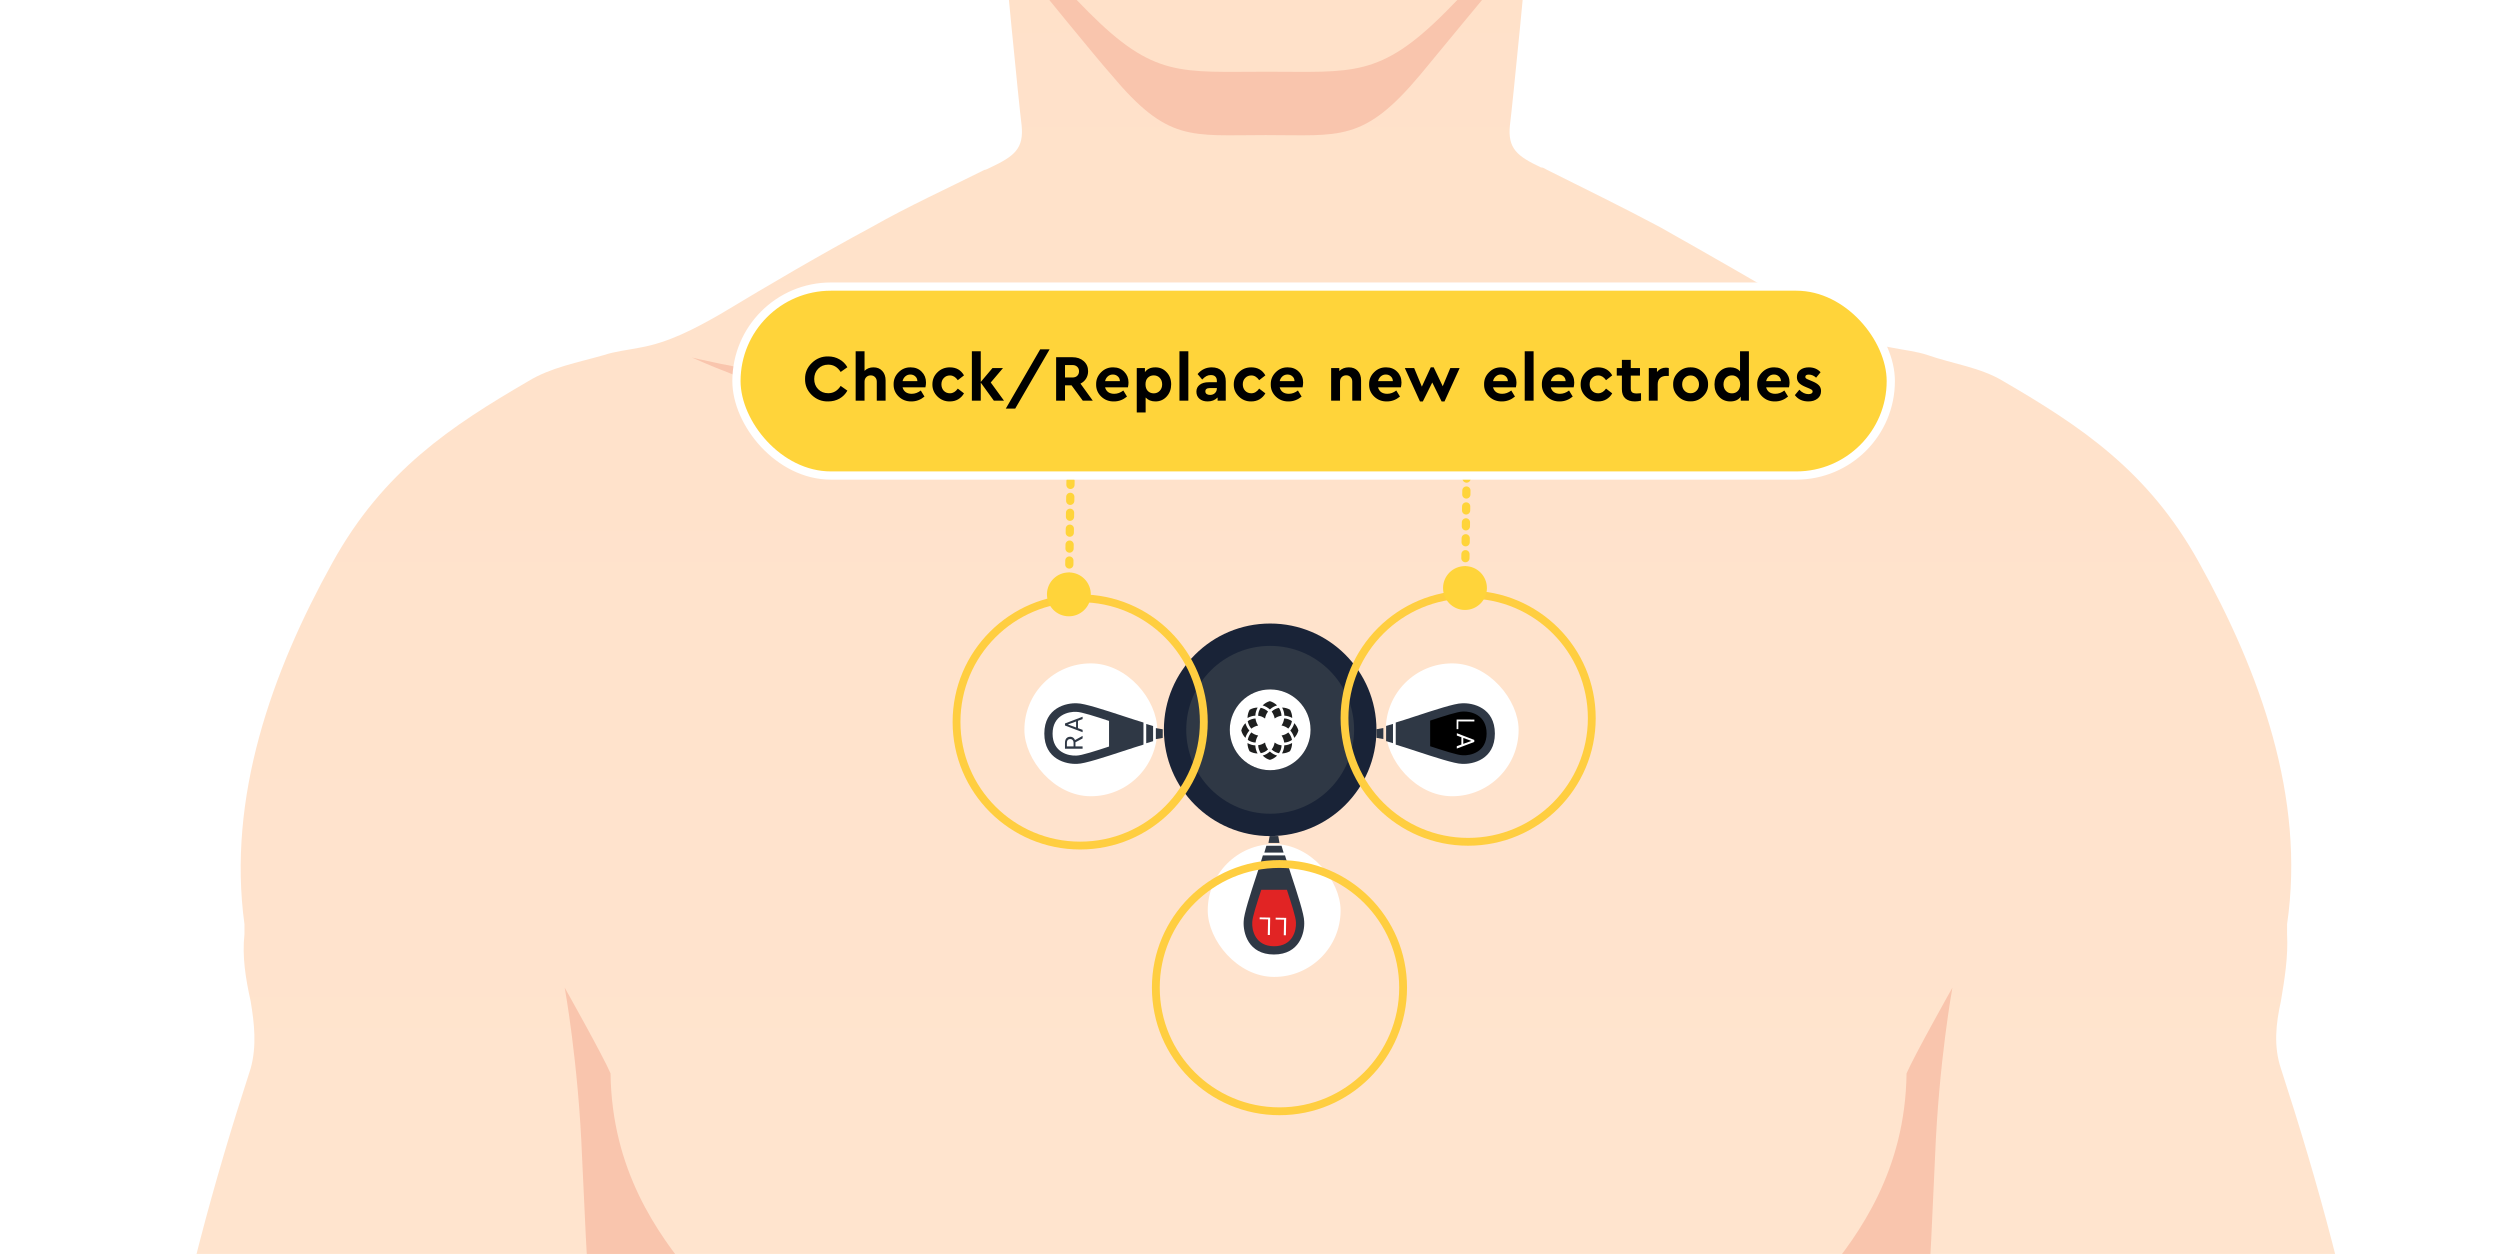 <svg width="638" height="320" viewBox="0 0 638 320" fill="none" xmlns="http://www.w3.org/2000/svg">
<g clip-path="url(#clip0_19998_3306)">
<path fill-rule="evenodd" clip-rule="evenodd" d="M696.898 807.691C693.103 801.348 689.307 794.688 685.828 788.028C682.665 782.002 681.083 775.342 679.502 768.682C676.655 756.63 673.808 744.895 670.645 733.161C669.38 728.721 666.849 725.549 664.003 722.061C657.044 713.815 650.718 704.934 643.759 697.006C638.698 690.98 637.116 684.003 636.8 676.074C636.484 665.925 634.902 656.093 634.27 646.262C633.004 631.038 631.739 615.815 630.79 600.275C630.158 587.906 629.841 575.537 629.209 563.168C627.944 536.211 626.046 509.253 620.668 482.612C617.822 468.975 613.71 455.654 608.333 442.651C607.384 440.114 606.751 437.577 607.067 434.405C610.863 410.302 608.965 386.199 604.853 362.095C599.792 331.649 591.568 301.837 582.079 272.659C580.181 266.95 580.814 261.241 582.079 255.533C583.028 249.824 583.977 244.115 583.661 238.407C583.661 237.455 583.661 236.504 583.661 235.869C588.405 203.52 576.702 171.488 561.203 143.579C548.234 120.11 530.837 108.692 511.226 97.275C505.533 93.786 498.258 92.835 491.932 90.615C489.085 89.663 485.922 89.346 482.759 88.712C475.484 87.443 468.841 83.955 462.199 80.149C449.23 72.537 436.578 65.243 423.609 57.948C414.12 52.874 404.315 48.117 394.825 43.359C394.193 43.042 393.877 42.725 393.244 42.725C387.234 39.871 384.704 37.968 385.336 31.942C385.969 27.185 389.765 -11.508 390.713 -22.925C390.713 -22.925 390.713 -22.925 390.713 -23.242C375.531 -15.313 335.36 3.716 323.024 5.936C310.688 3.716 270.517 -15.313 255.334 -23.242C255.334 -23.242 255.334 -23.242 255.334 -22.925C256.283 -11.825 260.079 27.185 260.711 31.942C261.344 37.968 258.814 39.871 252.804 42.725C252.171 43.042 251.539 43.359 251.222 43.359C241.733 48.117 231.927 52.557 222.438 57.948C209.47 64.926 196.501 72.537 183.849 80.149C177.206 83.955 170.564 87.443 163.289 88.712C160.126 89.346 156.963 89.663 154.116 90.615C147.474 92.518 140.515 93.786 134.821 97.275C115.21 108.692 97.813 120.11 84.845 143.579C69.346 171.488 57.959 203.52 62.387 235.869C62.387 236.821 62.387 237.772 62.387 238.407C61.754 244.115 62.703 249.824 63.969 255.533C64.918 261.241 65.55 266.95 63.969 272.659C54.479 301.837 46.255 331.966 41.194 362.095C37.083 385.881 35.501 409.985 38.98 434.405C39.297 437.26 38.98 439.797 37.715 442.651C32.338 455.654 28.226 468.975 25.379 482.612C20.002 509.253 18.104 535.893 16.839 563.168C16.206 575.537 15.89 587.906 15.257 600.275C14.308 615.498 13.043 630.721 11.778 646.262C10.829 656.41 9.564 666.242 9.248 676.074C8.931 684.003 7.35 690.663 2.289 697.006C-4.67 705.252 -10.996 713.815 -17.955 722.061C-20.802 725.549 -23.648 729.038 -24.597 733.161C-27.76 744.895 -30.607 756.947 -33.454 768.682C-35.035 775.342 -36.301 782.002 -39.78 788.028C-43.259 794.688 -47.055 801.031 -50.851 807.691C-53.065 811.497 -52.116 814.668 -47.688 815.62C-40.729 817.206 -34.087 817.206 -28.393 812.131C-24.914 808.96 -21.751 805.471 -18.587 802.299C-17.639 801.031 -16.69 799.762 -15.741 798.494C-15.424 798.494 -15.108 798.811 -14.792 798.811C-14.792 800.397 -15.108 801.982 -15.108 803.568C-16.373 815.62 -17.955 827.671 -19.22 839.723C-20.169 850.189 -21.118 860.655 -21.751 871.121C-22.067 875.244 -22.067 879.367 -21.751 883.49C-21.751 885.393 -20.485 886.661 -18.587 887.296C-17.006 887.93 -16.057 886.661 -14.792 885.71C-8.149 879.684 -4.986 871.755 -3.088 863.509C0.707 848.286 4.187 833.063 7.982 817.84C8.299 816.888 8.931 815.937 9.248 814.985C10.196 815.937 10.513 816.888 10.196 817.523C10.196 821.328 9.88 825.134 9.564 828.94C9.248 838.455 8.615 847.969 7.982 857.801C7.35 869.535 7.35 880.953 8.931 892.687C9.88 893.004 11.145 893.322 11.778 893.956C14.308 895.542 16.206 894.907 18.104 893.004C19.053 891.736 20.002 890.15 20.634 888.564C24.747 876.195 26.328 862.875 28.542 850.189C29.807 842.895 30.756 835.6 31.705 828.306C32.022 829.574 32.338 830.526 32.338 831.794C32.338 844.48 32.338 857.484 32.654 870.17C32.654 874.61 33.287 879.367 33.919 883.807C34.236 886.661 36.134 888.247 38.98 888.564C40.878 888.881 43.409 886.978 44.358 884.758C44.99 883.49 44.99 882.221 45.306 880.953C46.255 874.927 47.204 868.584 48.153 861.607C50.051 866.047 51.316 869.535 52.898 873.024C55.112 877.781 55.112 877.781 60.173 877.147C60.806 877.147 61.122 877.147 62.071 876.83C62.703 874.61 63.336 872.072 63.336 869.852C63.336 863.509 63.02 857.166 63.02 850.823C63.02 835.6 61.122 820.377 64.918 805.154C67.132 796.591 66.499 787.393 67.132 778.196C67.448 775.342 67.132 772.17 67.448 769.316C68.713 757.581 69.346 745.847 68.713 734.112C68.397 723.012 67.448 711.595 63.969 700.811C62.703 696.689 62.703 693.517 64.285 689.711C69.346 676.074 74.723 662.436 79.151 648.482C89.589 615.498 99.395 582.515 109.2 549.531C115.527 528.916 119.322 507.667 118.69 485.784C118.373 480.392 119.322 474.683 119.639 468.975C119.955 462.315 119.955 455.337 119.639 448.677C119.639 444.554 119.955 441.066 122.169 437.26C128.179 426.477 132.607 415.376 137.035 403.642C141.464 391.59 144.943 378.904 148.106 366.218C148.423 364.632 147.923 323.75 149.821 322.481C152.035 327.238 154.432 370.975 156.33 375.415C156.646 376.367 156.646 377.318 156.646 378.587C158.544 396.03 160.126 413.791 162.024 431.234C162.973 441.066 164.87 450.897 165.187 460.729C165.819 471.829 165.503 483.247 165.503 494.347C165.819 508.301 166.136 521.939 166.768 535.893C167.085 541.285 168.35 546.677 169.615 552.068C170.248 555.874 170.88 559.68 169.615 563.803C168.034 567.926 167.085 572.049 166.136 576.172C162.34 593.932 159.493 611.692 163.922 629.453C164.238 631.356 164.238 633.258 163.922 635.161C162.024 645.944 159.493 656.41 157.595 667.194C150.953 702.08 144.31 736.967 138.301 771.853C135.454 788.979 133.24 806.422 131.658 823.866C129.444 847.652 128.495 871.438 128.811 895.542C129.128 910.13 129.76 925.036 130.709 939.625C131.342 947.554 133.24 955.483 133.872 963.095C136.087 985.929 140.515 1008.45 142.413 1031.6C143.678 1046.82 144.311 1062.05 141.78 1077.27C137.984 1098.2 137.035 1119.13 137.668 1140.38C137.984 1144.82 137.352 1148.94 135.77 1153.38C129.128 1172.1 125.332 1191.76 123.434 1211.11C116.476 1285 118.373 1358.9 123.434 1433.75C123.434 1433.75 125.648 1491.78 125.648 1505.1C125.648 1518.42 121.536 1537.14 115.527 1549.82C99.079 1585.98 69.662 1618.33 44.358 1649.41C31.073 1665.58 29.175 1663.04 22.849 1668.12C16.839 1672.88 15.89 1675.41 12.727 1680.81C9.564 1685.88 11.462 1689.69 11.462 1689.69C7.666 1700.15 14.941 1701.42 14.941 1701.42C19.686 1709.98 27.277 1707.13 27.277 1707.13C38.031 1717.91 44.674 1709.35 44.674 1709.35C57.01 1723.62 69.662 1720.45 84.528 1707.76C99.079 1695.08 97.813 1700.47 105.721 1697.3C139.882 1683.98 141.464 1650.04 171.197 1633.23C203.776 1614.84 212 1594.86 208.204 1582.17C204.409 1569.49 201.878 1551.09 201.878 1551.09C205.358 1548.87 206.623 1541.26 204.725 1533.96C198.399 1510.5 200.929 1507.64 205.674 1458.8C212.633 1414.4 218.959 1364.29 239.835 1325.91C247.427 1312.28 252.171 1296.42 254.069 1280.24C255.334 1268.19 255.334 1256.14 255.018 1244.09C254.702 1229.18 252.804 1214.28 250.906 1199.69C249.324 1188.59 247.743 1177.81 246.161 1167.02C245.845 1164.48 246.161 1162.58 247.743 1160.36C251.855 1154.34 254.385 1147.68 256.283 1140.7C260.079 1127.06 262.293 1113.11 262.293 1098.83C262.293 1091.22 262.609 1083.61 263.242 1076C263.874 1070.29 263.874 1064.27 266.721 1058.87C279.057 1035.09 288.863 1010.35 296.454 984.661C303.729 959.923 309.423 934.868 315.116 909.496C317.963 897.127 320.81 884.441 323.656 872.072C326.503 884.441 329.35 897.127 332.197 909.496C337.89 934.551 343.267 959.923 350.859 984.661C358.45 1010.35 368.256 1035.09 380.592 1058.87C383.438 1064.27 383.755 1070.29 384.071 1076C384.704 1083.61 385.02 1091.22 385.02 1098.83C385.02 1113.11 387.234 1127.06 391.03 1140.7C392.928 1147.68 395.458 1154.34 399.57 1160.36C401.152 1162.58 401.468 1164.48 401.152 1167.02C399.57 1177.81 397.989 1188.91 396.407 1199.69C394.193 1214.28 392.611 1229.18 392.295 1244.09C391.979 1256.14 391.979 1268.19 393.244 1280.24C395.142 1296.42 399.886 1312.28 407.478 1325.91C428.354 1364.29 434.364 1414.4 441.639 1458.8C446.383 1507.32 448.598 1510.18 442.588 1533.96C440.69 1541.26 441.955 1548.55 445.435 1551.09C445.435 1551.09 443.22 1569.49 439.108 1582.17C435.313 1594.86 443.537 1614.84 476.116 1633.23C505.533 1650.04 507.114 1683.66 541.592 1697.3C549.5 1700.47 548.234 1695.08 562.784 1707.76C577.334 1720.45 590.303 1723.62 602.639 1709.35C602.639 1709.35 608.965 1717.91 620.036 1707.13C620.036 1707.13 627.627 1709.98 632.372 1701.42C632.372 1701.42 639.647 1700.15 635.851 1689.69C635.851 1689.69 637.749 1685.88 634.586 1680.81C631.107 1675.41 630.474 1672.88 624.464 1668.12C618.138 1663.04 616.24 1665.58 602.955 1649.41C577.651 1618.01 548.234 1585.66 531.154 1550.46C525.144 1538.09 521.032 1519.06 521.032 1505.74C521.032 1492.42 523.246 1434.38 523.246 1434.38C528.307 1359.53 530.205 1285.95 523.246 1211.74C521.348 1192.39 517.869 1172.73 510.91 1154.02C509.329 1149.9 508.696 1145.46 509.012 1141.02C509.645 1119.77 508.696 1098.83 504.9 1077.9C502.37 1062.68 503.002 1047.46 504.268 1032.23C506.165 1009.4 510.594 986.564 512.808 963.729C513.757 955.8 515.655 947.871 515.971 940.26C516.92 925.671 517.552 910.765 517.869 896.176C518.501 872.39 517.553 848.286 515.022 824.5C513.441 807.057 511.226 789.613 508.38 772.487C502.37 737.601 495.727 702.714 489.085 667.828C487.187 657.045 484.657 646.579 482.759 635.796C482.442 633.893 482.442 631.99 482.759 630.087C487.187 612.009 484.024 594.249 480.545 576.806C479.596 572.683 478.647 568.56 477.065 564.437C475.484 560.314 476.116 556.508 477.065 552.702C478.014 547.311 479.596 541.919 479.912 536.528C480.545 522.573 480.861 508.936 481.177 494.981C481.494 483.881 480.861 472.463 481.494 461.363C482.126 451.531 483.708 441.7 484.657 431.868C486.554 414.425 488.452 396.665 490.034 379.221C490.034 378.27 490.034 377.001 490.35 376.05C492.248 371.293 494.06 327.238 495.958 322.481C494.746 330.194 498.258 365.267 498.574 366.852C501.421 379.538 504.9 391.907 509.645 404.276C513.757 415.694 518.501 427.111 524.511 437.894C526.725 441.7 527.042 445.188 527.042 449.311C526.725 455.972 527.042 462.949 527.042 469.609C527.358 475.318 527.991 480.709 527.991 486.418C527.358 508.301 531.154 529.233 537.48 550.165C547.285 583.149 557.407 616.132 567.529 649.116C571.957 663.071 577.335 676.708 582.395 690.346C583.661 694.151 583.977 697.323 582.712 701.446C579.232 712.229 578.283 723.329 577.967 734.747C577.334 746.481 578.283 758.216 579.232 769.95C579.549 772.804 579.232 775.976 579.549 778.83C580.181 787.711 579.865 796.908 581.763 805.788C585.558 821.011 583.977 836.235 583.661 851.458C583.661 857.801 583.344 864.144 583.344 870.487C583.344 872.707 584.293 874.927 584.61 877.464C585.559 877.464 586.191 877.464 586.507 877.781C591.885 878.415 591.885 878.733 593.782 873.658C595.364 870.17 596.629 866.681 598.527 862.241C599.476 869.218 600.425 875.561 601.374 881.587C601.69 882.856 601.69 884.124 602.323 885.393C603.272 887.613 605.802 889.516 607.7 889.199C610.23 888.881 612.128 887.296 612.761 884.441C613.393 880.001 614.026 875.561 614.026 870.804C614.342 857.801 614.342 845.115 614.342 832.429C614.342 831.16 614.659 830.209 614.975 828.94C615.924 836.235 616.873 843.529 618.138 850.823C620.352 863.827 621.934 876.83 626.046 889.199C626.678 890.784 627.311 892.37 628.576 893.639C630.158 895.541 632.372 896.176 634.902 894.59C635.851 893.956 636.8 893.956 637.749 893.322C639.331 881.587 639.331 870.17 638.698 858.435C638.382 848.92 637.749 839.406 637.116 829.574C636.8 825.769 636.8 821.963 636.484 818.157C636.484 817.523 636.484 816.571 637.433 815.62C637.749 816.571 638.382 817.523 638.698 818.474C642.494 833.697 645.973 848.92 649.769 864.144C651.983 872.39 655.146 880.318 661.472 886.344C662.421 887.296 663.37 888.564 665.268 887.93C667.166 887.296 668.431 886.027 668.431 884.124C668.431 880.001 668.431 875.878 668.431 871.755C667.798 861.289 666.849 850.823 665.9 840.357C664.635 828.306 663.054 816.254 661.788 804.202C661.472 802.617 661.472 801.031 661.472 799.445C661.788 799.445 662.105 799.128 662.421 799.128C663.37 800.396 664.319 801.665 665.268 802.934C668.431 806.422 671.91 809.594 675.073 812.765C680.767 817.84 687.409 817.84 694.368 816.254C697.847 814.668 699.113 811.814 696.898 807.691Z" fill="url(#paint0_linear_19998_3306)"/>
<path fill-rule="evenodd" clip-rule="evenodd" d="M388.817 -18.171H256.917C259.131 -10.876 261.661 -7.388 263.559 -5.168C263.559 -5.168 280.323 15.447 283.487 18.936C298.037 36.379 303.73 34.476 323.025 34.476C342.003 34.476 348.013 36.379 362.563 18.936C365.41 15.447 382.491 -5.168 382.491 -5.168C384.072 -7.388 386.603 -11.194 388.817 -18.171Z" fill="#F9C5AD"/>
<path fill-rule="evenodd" clip-rule="evenodd" d="M416.018 -102.532C414.12 -102.849 411.589 -101.263 409.691 -99.36C410.008 -99.994 410.324 -100.946 410.64 -101.58C412.222 -107.289 414.436 -112.997 415.069 -119.023C422.344 -179.916 379.01 -223.683 322.707 -224C266.404 -224 223.387 -179.916 230.346 -119.023C230.978 -112.997 233.192 -107.289 234.774 -101.58C235.09 -100.946 235.406 -99.994 235.723 -99.36C233.509 -101.263 230.978 -102.849 229.397 -102.532C221.489 -100.946 222.438 -86.674 222.754 -80.648C222.754 -73.988 223.703 -67.011 227.815 -61.936C229.713 -59.716 232.243 -57.496 233.825 -54.642C235.09 -52.105 235.723 -49.25 237.621 -46.713C240.467 -42.907 245.528 -42.907 245.528 -42.907C245.845 -41.004 246.161 -35.93 246.793 -34.027C249.324 -26.416 252.487 -22.293 255.017 -20.39C255.017 -20.39 274.312 -0.409 277.792 3.079C294.556 19.888 301.198 18.303 323.34 18.303C345.165 18.303 352.124 19.888 368.888 3.079C372.367 -0.409 391.662 -20.39 391.662 -20.39C393.876 -22.293 397.039 -26.416 399.886 -34.027C400.519 -35.93 400.835 -40.687 401.151 -42.907C401.151 -42.907 406.212 -42.907 409.059 -46.713C410.64 -49.25 411.273 -51.788 412.855 -54.642C414.12 -57.496 416.65 -59.716 418.864 -61.936C422.976 -67.011 423.925 -73.988 423.925 -80.648C422.976 -86.991 423.925 -101.263 416.018 -102.532Z" fill="#FFE1C9"/>
<path fill-rule="evenodd" clip-rule="evenodd" d="M267.671 99.812C291.077 98.86 303.097 121.061 303.097 121.061C303.097 121.061 287.914 123.915 274.946 111.863C261.028 99.177 241.733 119.792 176.574 91.249C176.891 91.249 218.01 101.714 267.671 99.812Z" fill="#F9C5AD"/>
<path fill-rule="evenodd" clip-rule="evenodd" d="M219.391 350.678C190.923 342.115 181.75 331.966 176.689 325.623C167.833 314.84 156.129 298.665 155.813 273.928C153.915 269.488 144.11 252.044 144.11 252.044C144.11 252.044 147.589 271.073 148.538 295.177C151.385 359.875 151.652 331.447 151.652 339.376L156.762 377.319L159.925 405.862C162.772 399.836 160.241 350.044 166.884 345.287C173.842 340.529 172.577 351.63 186.178 356.704C220.656 359.875 232.359 362.413 257.664 354.801C258.296 355.118 243.114 354.167 219.391 350.678Z" fill="#F9C5AD"/>
<path fill-rule="evenodd" clip-rule="evenodd" d="M422.974 350.678C451.442 342.115 460.615 331.966 465.676 325.623C474.532 314.84 486.235 298.665 486.552 273.928C488.45 269.488 498.255 252.044 498.255 252.044C498.255 252.044 494.776 271.073 493.827 295.177C490.98 359.875 490.463 346.872 490.463 354.801V375.733L487.3 407.448C484.454 401.422 482.123 350.044 475.481 345.287C468.522 340.529 469.788 351.63 456.186 356.704C421.709 359.875 410.006 362.413 384.701 354.801C384.068 355.118 399.251 354.167 422.974 350.678Z" fill="#F9C5AD"/>
<path fill-rule="evenodd" clip-rule="evenodd" d="M377.745 99.812C354.338 98.86 342.318 121.061 342.318 121.061C342.318 121.061 357.501 123.915 370.47 111.863C384.387 99.177 403.682 119.792 468.841 91.249C468.841 91.249 427.405 101.714 377.745 99.812Z" fill="#F9C5AD"/>
<g clip-path="url(#clip1_19998_3306)">
<rect x="308.214" y="215.406" width="33.905" height="33.905" rx="16.952" fill="white"/>
<path fill-rule="evenodd" clip-rule="evenodd" d="M332.829 235.157C333.004 237.968 331.704 243.59 325.098 243.59L325.098 243.59C318.506 243.581 317.209 237.966 317.384 235.157C317.384 233.384 319.132 228.054 320.641 223.452C321.285 221.488 321.886 219.657 322.288 218.291L325.114 218.291L325.114 218.291L327.924 218.291C328.327 219.657 328.928 221.488 329.572 223.452C331.081 228.054 332.829 233.384 332.829 235.157Z" fill="#2F3845"/>
<path fill-rule="evenodd" clip-rule="evenodd" d="M325.142 241.484C329.913 241.484 330.852 237.423 330.725 235.393C330.725 234.13 329.497 230.368 328.417 227.076L321.879 227.076C320.799 230.368 319.571 234.13 319.571 235.393C319.444 237.422 320.381 241.477 325.142 241.484L325.142 241.484Z" fill="#E12424"/>
<path d="M322.654 217.586L327.573 217.586L327.046 215.83L323.181 215.83L322.654 217.586Z" fill="#2F3845"/>
<path d="M323.709 215.125L326.52 215.125L326.219 213.368L324.01 213.368L323.709 215.125Z" fill="#2F3845"/>
<path d="M328.238 234.241L328.158 238.69L327.622 238.68L327.694 234.703L325.544 234.665L325.553 234.193L328.238 234.241Z" fill="white"/>
<path d="M324.154 234.168L324.074 238.616L323.538 238.607L323.61 234.63L321.46 234.591L321.468 234.119L324.154 234.168Z" fill="white"/>
<rect x="353.647" y="169.295" width="33.905" height="33.905" rx="16.952" fill="white"/>
<path fill-rule="evenodd" clip-rule="evenodd" d="M373.06 179.485C375.871 179.309 381.493 180.61 381.493 187.216L381.492 187.216C381.484 193.808 375.868 195.106 373.059 194.931C371.286 194.931 365.956 193.183 361.354 191.674C359.39 191.03 357.559 190.429 356.193 190.026L356.193 187.2L356.193 187.2L356.193 184.39C357.559 183.987 359.391 183.386 361.354 182.742C365.957 181.233 371.286 179.485 373.06 179.485Z" fill="#2F3845"/>
<path fill-rule="evenodd" clip-rule="evenodd" d="M379.383 187.171C379.383 182.401 375.323 181.462 373.293 181.588C372.03 181.588 368.268 182.816 364.976 183.896L364.976 190.439C368.268 191.519 372.029 192.746 373.293 192.746C375.322 192.873 379.379 191.935 379.383 187.171L379.383 187.171Z" fill="black"/>
<path d="M355.49 189.658L355.49 184.739L353.733 185.266L353.733 189.131L355.49 189.658Z" fill="#2F3845"/>
<path d="M353.03 188.604L353.03 185.792L351.273 186.094L351.273 188.302L353.03 188.604Z" fill="#2F3845"/>
<path d="M375.843 189.208L371.787 187.715L371.789 187.112L376.239 188.83L376.238 189.219L375.843 189.208ZM371.775 190.427L375.844 188.966L376.239 188.959L376.237 189.348L371.772 191.034L371.775 190.427ZM373.425 190.358L372.942 190.356L372.953 187.852L373.436 187.854L373.425 190.358Z" fill="white"/>
<path d="M371.734 183.618L376.263 183.637L376.26 184.126L372.171 184.108L372.163 186.071L371.724 186.069L371.734 183.618Z" fill="white"/>
<rect x="261.425" y="169.295" width="33.905" height="33.905" rx="16.952" fill="white"/>
<path fill-rule="evenodd" clip-rule="evenodd" d="M274.944 179.486C272.133 179.31 266.511 180.61 266.511 187.216L266.511 187.216C266.52 193.809 272.136 195.106 274.944 194.931C276.718 194.931 282.047 193.183 286.65 191.674C288.613 191.03 290.445 190.429 291.811 190.026L291.811 187.2L291.811 187.2L291.811 184.39C290.445 183.988 288.613 183.387 286.65 182.743C282.047 181.234 276.718 179.486 274.944 179.486Z" fill="#2F3845"/>
<path fill-rule="evenodd" clip-rule="evenodd" d="M268.619 187.241C268.619 192.012 272.68 192.951 274.71 192.824C275.973 192.824 279.735 191.596 283.027 190.516L283.027 183.977C279.736 182.897 275.974 181.669 274.711 181.669C272.682 181.543 268.627 182.48 268.62 187.241L268.619 187.241Z" fill="white"/>
<path d="M292.514 184.757L292.514 189.676L294.27 189.149L294.27 185.284L292.514 184.757Z" fill="#2F3845"/>
<path d="M294.974 185.812L294.974 188.624L296.73 188.322L296.73 186.114L294.974 185.812Z" fill="#2F3845"/>
<path d="M271.782 191.081L271.782 189.592C271.782 189.254 271.834 188.969 271.937 188.737C272.04 188.502 272.192 188.324 272.394 188.202C272.593 188.079 272.839 188.017 273.132 188.017C273.338 188.017 273.526 188.059 273.697 188.144C273.866 188.226 274.01 188.345 274.129 188.502C274.247 188.656 274.334 188.842 274.392 189.058L274.457 189.224L274.457 190.623L273.972 190.63L273.972 189.573C273.972 189.359 273.935 189.181 273.861 189.039C273.784 188.897 273.683 188.79 273.555 188.718C273.427 188.646 273.286 188.61 273.132 188.61C272.959 188.61 272.808 188.644 272.678 188.712C272.548 188.78 272.448 188.887 272.378 189.033C272.306 189.177 272.27 189.363 272.27 189.592L272.27 190.485L276.279 190.485L276.279 191.081L271.782 191.081ZM276.279 188.452L274.241 189.546L274.237 188.925L276.242 187.816L276.279 187.816L276.279 188.452Z" fill="#2F3845"/>
<path d="M272.181 184.766L276.279 186.254L276.279 186.863L271.782 185.149L271.782 184.757L272.181 184.766ZM276.279 183.518L272.181 185.01L271.782 185.019L271.782 184.627L276.279 182.907L276.279 183.518ZM274.614 183.595L275.102 183.595L275.102 186.122L274.614 186.122L274.614 183.595Z" fill="#2F3845"/>
<path d="M324.149 213.37C339.129 213.37 351.273 201.226 351.273 186.246C351.273 171.266 339.129 159.123 324.149 159.123C309.169 159.123 297.025 171.266 297.025 186.246C297.025 201.226 309.169 213.37 324.149 213.37Z" fill="#192337"/>
<path d="M324.148 207.666C335.978 207.666 345.568 198.076 345.568 186.247C345.568 174.417 335.978 164.828 324.148 164.828C312.319 164.828 302.729 174.417 302.729 186.247C302.729 198.076 312.319 207.666 324.148 207.666Z" fill="#2F3845"/>
<path d="M333.46 186.247C333.46 191.389 329.292 195.557 324.15 195.557C319.007 195.557 314.839 191.389 314.839 186.247C314.839 181.105 319.007 176.936 324.15 176.936C329.292 176.936 333.46 181.105 333.46 186.247Z" stroke="#050B13" stroke-width="2"/>
<g filter="url(#filter0_f_19998_3306)">
<path d="M324.15 196.557C329.844 196.557 334.46 191.941 334.46 186.247C334.46 180.552 329.844 175.936 324.15 175.936C318.455 175.936 313.839 180.552 313.839 186.247C313.839 191.941 318.455 196.557 324.15 196.557Z" fill="white"/>
</g>
<path d="M320.365 190.224C320.027 190.208 319.689 190.147 319.351 190.055C318.998 189.948 318.661 189.811 318.354 189.627C318.354 190.361 318.553 191.081 318.891 191.723C319.52 192.09 320.211 192.274 320.932 192.289C320.748 191.968 320.61 191.616 320.518 191.264C320.426 190.928 320.38 190.576 320.365 190.224ZM325.292 189.489C325.23 189.811 325.138 190.132 325.015 190.438C324.893 190.729 324.724 191.004 324.524 191.264C324.785 191.509 325.092 191.723 325.414 191.891C325.721 192.045 326.059 192.152 326.397 192.228C326.596 191.922 326.765 191.601 326.873 191.264C326.98 190.928 327.042 190.56 327.057 190.208C326.735 190.162 326.428 190.086 326.136 189.979C325.844 189.841 325.553 189.688 325.292 189.489ZM323.603 191.249C323.404 190.989 323.235 190.713 323.112 190.407C322.989 190.117 322.882 189.795 322.836 189.489C322.575 189.673 322.283 189.826 321.992 189.948C321.7 190.055 321.393 190.147 321.086 190.178C321.101 190.545 321.163 190.912 321.285 191.264C321.393 191.601 321.562 191.922 321.746 192.213C322.099 192.152 322.421 192.029 322.744 191.876C323.051 191.708 323.342 191.494 323.603 191.249ZM324.064 191.784C323.818 192.029 323.526 192.228 323.235 192.412C322.913 192.595 322.575 192.733 322.237 192.825C322.498 193.085 322.79 193.315 323.112 193.513C323.419 193.697 323.741 193.835 324.079 193.927C324.417 193.835 324.739 193.697 325.046 193.513C325.368 193.33 325.66 193.1 325.921 192.825C325.568 192.733 325.23 192.58 324.923 192.412C324.601 192.228 324.325 192.014 324.064 191.784ZM327.748 190.208C327.732 190.56 327.686 190.912 327.579 191.249C327.487 191.601 327.333 191.953 327.164 192.274C327.886 192.259 328.576 192.075 329.206 191.708C329.559 191.065 329.743 190.346 329.743 189.612C329.421 189.795 329.083 189.933 328.745 190.04C328.423 190.132 328.085 190.193 327.748 190.208ZM330.296 184.547C330.204 184.899 330.065 185.251 329.881 185.572C329.712 185.878 329.513 186.169 329.283 186.429C329.513 186.689 329.712 186.98 329.881 187.286C330.05 187.607 330.188 187.959 330.296 188.311C330.802 187.791 331.155 187.133 331.355 186.429C331.155 185.71 330.787 185.067 330.296 184.547ZM318.246 185.572C318.077 185.251 317.939 184.899 317.832 184.547C317.325 185.067 316.957 185.725 316.773 186.429C316.957 187.133 317.325 187.791 317.832 188.311C317.924 187.959 318.062 187.607 318.246 187.286C318.415 186.98 318.615 186.689 318.845 186.429C318.599 186.169 318.4 185.878 318.246 185.572ZM327.057 187.699C327.241 187.974 327.395 188.265 327.502 188.571C327.609 188.877 327.686 189.183 327.732 189.504C328.438 189.474 329.129 189.244 329.712 188.831C329.651 188.479 329.544 188.127 329.375 187.806C329.221 187.485 329.022 187.179 328.776 186.919C328.53 187.117 328.254 187.286 327.963 187.423C327.671 187.531 327.364 187.638 327.057 187.699ZM329.697 184.027C329.405 183.812 329.083 183.659 328.745 183.537C328.408 183.414 328.07 183.353 327.717 183.338C327.671 183.659 327.594 183.981 327.487 184.287C327.379 184.593 327.226 184.883 327.042 185.144C327.364 185.205 327.671 185.297 327.963 185.434C328.254 185.572 328.515 185.74 328.776 185.939C329.252 185.404 329.574 184.746 329.697 184.027ZM324.524 181.594C324.724 181.854 324.893 182.129 325.015 182.435C325.138 182.726 325.246 183.047 325.292 183.353C325.553 183.17 325.844 183.017 326.136 182.894C326.428 182.787 326.735 182.695 327.042 182.665C327.011 181.946 326.781 181.242 326.382 180.645C326.028 180.706 325.691 180.829 325.384 180.982C325.077 181.135 324.785 181.349 324.524 181.594ZM320.365 182.634C320.38 182.282 320.426 181.93 320.533 181.594C320.625 181.242 320.779 180.89 320.948 180.568C320.226 180.584 319.536 180.767 318.906 181.135C318.553 181.777 318.369 182.496 318.369 183.231C318.691 183.047 319.029 182.91 319.367 182.802C319.689 182.711 320.027 182.649 320.365 182.634ZM319.351 186.903C319.106 187.179 318.906 187.485 318.753 187.806C318.599 188.127 318.492 188.464 318.43 188.816C318.722 189.03 319.044 189.183 319.382 189.306C319.72 189.413 320.058 189.489 320.411 189.504C320.457 189.183 320.533 188.862 320.641 188.556C320.748 188.25 320.902 187.959 321.086 187.699C320.764 187.638 320.457 187.546 320.165 187.408C319.858 187.27 319.597 187.102 319.351 186.903ZM324.079 181.058C324.325 180.813 324.616 180.614 324.908 180.431C325.23 180.247 325.568 180.109 325.906 180.018C325.384 179.497 324.754 179.13 324.064 178.931C323.373 179.13 322.744 179.497 322.222 180.018C322.575 180.109 322.913 180.262 323.22 180.431C323.527 180.614 323.818 180.829 324.079 181.058ZM327.763 182.634C328.101 182.649 328.438 182.711 328.776 182.802C329.129 182.91 329.467 183.047 329.774 183.231C329.774 182.496 329.574 181.777 329.237 181.135C328.607 180.767 327.916 180.584 327.195 180.568C327.379 180.89 327.517 181.242 327.609 181.594C327.702 181.93 327.748 182.282 327.763 182.634ZM322.836 183.369C322.897 183.047 322.989 182.726 323.112 182.42C323.235 182.129 323.404 181.854 323.603 181.594C323.342 181.349 323.035 181.135 322.713 180.966C322.406 180.813 322.068 180.706 321.731 180.63C321.531 180.936 321.362 181.257 321.255 181.594C321.147 181.93 321.086 182.298 321.071 182.649C321.393 182.695 321.7 182.772 321.992 182.879C322.283 183.017 322.575 183.17 322.836 183.369ZM321.071 185.159C320.764 185.22 320.457 185.312 320.165 185.45C319.873 185.587 319.597 185.756 319.351 185.955C319.106 185.694 318.906 185.388 318.753 185.067C318.599 184.746 318.492 184.394 318.415 184.042C318.998 183.629 319.689 183.399 320.395 183.353C320.441 183.675 320.518 183.981 320.625 184.287C320.748 184.593 320.886 184.883 321.071 185.159Z" fill="#1E1F1F"/>
</g>
<circle cx="275.661" cy="184.235" r="31.553" stroke="#FFCE40" stroke-width="2"/>
<circle cx="374.671" cy="183.277" r="31.553" stroke="#FFCE40" stroke-width="2"/>
<circle cx="326.521" cy="252.045" r="31.553" stroke="#FFCE40" stroke-width="2"/>
<path d="M274.593 98.876C274.601 98.297 274.138 97.82 273.559 97.812C272.979 97.803 272.502 98.266 272.494 98.846L274.593 98.876ZM278.375 151.764C278.42 148.673 275.95 146.13 272.859 146.086C269.768 146.041 267.226 148.51 267.181 151.601C267.136 154.693 269.606 157.235 272.697 157.28C275.788 157.324 278.33 154.855 278.375 151.764ZM273.835 151.19C273.843 150.61 273.38 150.134 272.8 150.125C272.221 150.117 271.744 150.58 271.736 151.16L273.835 151.19ZM271.78 148.112C271.772 148.692 272.235 149.168 272.814 149.177C273.394 149.185 273.87 148.722 273.879 148.143L271.78 148.112ZM273.894 147.127C273.902 146.547 273.439 146.07 272.859 146.062C272.28 146.054 271.803 146.517 271.795 147.096L273.894 147.127ZM271.839 144.049C271.83 144.629 272.293 145.105 272.873 145.114C273.453 145.122 273.929 144.659 273.938 144.079L271.839 144.049ZM273.952 143.064C273.961 142.484 273.498 142.007 272.918 141.999C272.339 141.991 271.862 142.454 271.854 143.033L273.952 143.064ZM271.898 139.986C271.889 140.565 272.352 141.042 272.932 141.05C273.512 141.059 273.988 140.596 273.997 140.016L271.898 139.986ZM274.011 139C274.02 138.421 273.557 137.944 272.977 137.936C272.397 137.927 271.921 138.39 271.912 138.97L274.011 139ZM271.957 135.923C271.948 136.502 272.411 136.979 272.991 136.987C273.57 136.996 274.047 136.533 274.055 135.953L271.957 135.923ZM274.07 134.937C274.079 134.358 273.616 133.881 273.036 133.873C272.456 133.864 271.98 134.327 271.971 134.907L274.07 134.937ZM272.015 131.859C272.007 132.439 272.47 132.916 273.05 132.924C273.629 132.932 274.106 132.469 274.114 131.89L272.015 131.859ZM274.129 130.874C274.138 130.294 273.674 129.818 273.095 129.809C272.515 129.801 272.039 130.264 272.03 130.844L274.129 130.874ZM272.074 127.796C272.066 128.376 272.529 128.853 273.109 128.861C273.688 128.869 274.165 128.406 274.173 127.827L272.074 127.796ZM274.188 126.811C274.196 126.231 273.733 125.755 273.154 125.746C272.574 125.738 272.098 126.201 272.089 126.78L274.188 126.811ZM272.133 123.733C272.125 124.313 272.588 124.789 273.168 124.798C273.747 124.806 274.224 124.343 274.232 123.763L272.133 123.733ZM274.247 122.748C274.255 122.168 273.792 121.691 273.213 121.683C272.633 121.675 272.156 122.138 272.148 122.717L274.247 122.748ZM272.192 119.67C272.184 120.249 272.647 120.726 273.226 120.735C273.806 120.743 274.283 120.28 274.291 119.7L272.192 119.67ZM274.306 118.685C274.314 118.105 273.851 117.628 273.272 117.62C272.692 117.611 272.215 118.075 272.207 118.654L274.306 118.685ZM272.251 115.607C272.243 116.186 272.706 116.663 273.285 116.671C273.865 116.68 274.342 116.217 274.35 115.637L272.251 115.607ZM274.365 114.621C274.373 114.042 273.91 113.565 273.33 113.557C272.751 113.548 272.274 114.011 272.266 114.591L274.365 114.621ZM272.31 111.544C272.302 112.123 272.765 112.6 273.344 112.608C273.924 112.617 274.4 112.154 274.409 111.574L272.31 111.544ZM274.424 110.558C274.432 109.979 273.969 109.502 273.389 109.494C272.81 109.485 272.333 109.948 272.325 110.528L274.424 110.558ZM272.369 107.48C272.36 108.06 272.823 108.537 273.403 108.545C273.983 108.553 274.459 108.09 274.468 107.511L272.369 107.48ZM274.482 106.495C274.491 105.915 274.028 105.439 273.448 105.43C272.869 105.422 272.392 105.885 272.384 106.465L274.482 106.495ZM272.428 103.417C272.419 103.997 272.882 104.473 273.462 104.482C274.042 104.49 274.518 104.027 274.527 103.448L272.428 103.417ZM274.541 102.432C274.55 101.852 274.087 101.376 273.507 101.367C272.928 101.359 272.451 101.822 272.442 102.401L274.541 102.432ZM272.487 99.354C272.478 99.934 272.941 100.41 273.521 100.419C274.1 100.427 274.577 99.964 274.586 99.384L272.487 99.354ZM273.827 151.698L273.835 151.19L271.736 151.16L271.728 151.667L273.827 151.698ZM273.879 148.143L273.894 147.127L271.795 147.096L271.78 148.112L273.879 148.143ZM273.938 144.079L273.952 143.064L271.854 143.033L271.839 144.049L273.938 144.079ZM273.997 140.016L274.011 139L271.912 138.97L271.898 139.986L273.997 140.016ZM274.055 135.953L274.07 134.937L271.971 134.907L271.957 135.923L274.055 135.953ZM274.114 131.89L274.129 130.874L272.03 130.844L272.015 131.859L274.114 131.89ZM274.173 127.827L274.188 126.811L272.089 126.78L272.074 127.796L274.173 127.827ZM274.232 123.763L274.247 122.748L272.148 122.717L272.133 123.733L274.232 123.763ZM274.291 119.7L274.306 118.685L272.207 118.654L272.192 119.67L274.291 119.7ZM274.35 115.637L274.365 114.621L272.266 114.591L272.251 115.607L274.35 115.637ZM274.409 111.574L274.424 110.558L272.325 110.528L272.31 111.544L274.409 111.574ZM274.468 107.511L274.482 106.495L272.384 106.465L272.369 107.48L274.468 107.511ZM274.527 103.448L274.541 102.432L272.442 102.401L272.428 103.417L274.527 103.448ZM274.586 99.384L274.593 98.876L272.494 98.846L272.487 99.354L274.586 99.384Z" fill="#FFD43A"/>
<path d="M375.679 97.26C375.687 96.681 375.224 96.204 374.645 96.196C374.065 96.187 373.588 96.65 373.58 97.23L375.679 97.26ZM379.461 150.148C379.506 147.056 377.036 144.514 373.945 144.469C370.854 144.425 368.311 146.894 368.267 149.985C368.222 153.076 370.691 155.619 373.783 155.663C376.874 155.708 379.416 153.239 379.461 150.148ZM374.921 149.574C374.929 148.994 374.466 148.517 373.886 148.509C373.307 148.501 372.83 148.964 372.822 149.543L374.921 149.574ZM372.866 146.496C372.857 147.076 373.32 147.552 373.9 147.561C374.48 147.569 374.956 147.106 374.965 146.526L372.866 146.496ZM374.979 145.511C374.988 144.931 374.525 144.454 373.945 144.446C373.366 144.437 372.889 144.901 372.881 145.48L374.979 145.511ZM372.925 142.433C372.916 143.012 373.379 143.489 373.959 143.497C374.539 143.506 375.015 143.043 375.024 142.463L372.925 142.433ZM375.038 141.447C375.047 140.868 374.584 140.391 374.004 140.383C373.425 140.374 372.948 140.837 372.939 141.417L375.038 141.447ZM372.984 138.37C372.975 138.949 373.438 139.426 374.018 139.434C374.597 139.443 375.074 138.98 375.083 138.4L372.984 138.37ZM375.097 137.384C375.106 136.805 374.643 136.328 374.063 136.32C373.483 136.311 373.007 136.774 372.998 137.354L375.097 137.384ZM373.043 134.306C373.034 134.886 373.497 135.363 374.077 135.371C374.656 135.379 375.133 134.916 375.141 134.337L373.043 134.306ZM375.156 133.321C375.165 132.741 374.702 132.265 374.122 132.256C373.542 132.248 373.066 132.711 373.057 133.291L375.156 133.321ZM373.101 130.243C373.093 130.823 373.556 131.299 374.136 131.308C374.715 131.316 375.192 130.853 375.2 130.274L373.101 130.243ZM375.215 129.258C375.223 128.678 374.76 128.202 374.181 128.193C373.601 128.185 373.125 128.648 373.116 129.227L375.215 129.258ZM373.16 126.18C373.152 126.76 373.615 127.236 374.195 127.245C374.774 127.253 375.251 126.79 375.259 126.21L373.16 126.18ZM375.274 125.195C375.282 124.615 374.819 124.138 374.24 124.13C373.66 124.122 373.183 124.585 373.175 125.164L375.274 125.195ZM373.219 122.117C373.211 122.696 373.674 123.173 374.253 123.182C374.833 123.19 375.31 122.727 375.318 122.147L373.219 122.117ZM375.333 121.131C375.341 120.552 374.878 120.075 374.299 120.067C373.719 120.058 373.242 120.521 373.234 121.101L375.333 121.131ZM373.278 118.054C373.27 118.633 373.733 119.11 374.312 119.118C374.892 119.127 375.369 118.664 375.377 118.084L373.278 118.054ZM375.392 117.068C375.4 116.489 374.937 116.012 374.357 116.004C373.778 115.995 373.301 116.458 373.293 117.038L375.392 117.068ZM373.337 113.991C373.329 114.57 373.792 115.047 374.371 115.055C374.951 115.064 375.428 114.601 375.436 114.021L373.337 113.991ZM375.451 113.005C375.459 112.426 374.996 111.949 374.416 111.94C373.837 111.932 373.36 112.395 373.352 112.975L375.451 113.005ZM373.396 109.927C373.387 110.507 373.851 110.984 374.43 110.992C375.01 111 375.486 110.537 375.495 109.958L373.396 109.927ZM375.51 108.942C375.518 108.362 375.055 107.886 374.475 107.877C373.896 107.869 373.419 108.332 373.411 108.912L375.51 108.942ZM373.455 105.864C373.446 106.444 373.909 106.92 374.489 106.929C375.069 106.937 375.545 106.474 375.554 105.895L373.455 105.864ZM375.568 104.879C375.577 104.299 375.114 103.823 374.534 103.814C373.955 103.806 373.478 104.269 373.47 104.848L375.568 104.879ZM373.514 101.801C373.505 102.381 373.968 102.857 374.548 102.866C375.128 102.874 375.604 102.411 375.613 101.831L373.514 101.801ZM375.627 100.816C375.636 100.236 375.173 99.759 374.593 99.751C374.013 99.743 373.537 100.206 373.528 100.785L375.627 100.816ZM373.573 97.738C373.564 98.317 374.027 98.794 374.607 98.802C375.186 98.811 375.663 98.348 375.671 97.768L373.573 97.738ZM374.913 150.082L374.921 149.574L372.822 149.543L372.814 150.051L374.913 150.082ZM374.965 146.526L374.979 145.511L372.881 145.48L372.866 146.496L374.965 146.526ZM375.024 142.463L375.038 141.447L372.939 141.417L372.925 142.433L375.024 142.463ZM375.083 138.4L375.097 137.384L372.998 137.354L372.984 138.37L375.083 138.4ZM375.141 134.337L375.156 133.321L373.057 133.291L373.043 134.306L375.141 134.337ZM375.2 130.274L375.215 129.258L373.116 129.227L373.101 130.243L375.2 130.274ZM375.259 126.21L375.274 125.195L373.175 125.164L373.16 126.18L375.259 126.21ZM375.318 122.147L375.333 121.131L373.234 121.101L373.219 122.117L375.318 122.147ZM375.377 118.084L375.392 117.068L373.293 117.038L373.278 118.054L375.377 118.084ZM375.436 114.021L375.451 113.005L373.352 112.975L373.337 113.991L375.436 114.021ZM375.495 109.958L375.51 108.942L373.411 108.912L373.396 109.927L375.495 109.958ZM375.554 105.895L375.568 104.879L373.47 104.848L373.455 105.864L375.554 105.895ZM375.613 101.831L375.627 100.816L373.528 100.785L373.514 101.801L375.613 101.831ZM375.671 97.768L375.679 97.26L373.58 97.23L373.573 97.738L375.671 97.768Z" fill="#FFD43A"/>
<rect x="187.943" y="73.137" width="294.586" height="48.218" rx="24.109" fill="#FFD43A"/>
<rect x="187.943" y="73.137" width="294.586" height="48.218" rx="24.109" stroke="white" stroke-width="2.099"/>
<path d="M205.454 96.704C205.432 95.114 206.008 93.754 207.184 92.623C208.359 91.481 209.753 90.927 211.365 90.961C212.418 90.961 213.369 91.207 214.22 91.7C215.082 92.181 215.759 92.853 216.252 93.715L214.539 94.924C213.744 93.681 212.686 93.06 211.365 93.06C210.335 93.06 209.479 93.407 208.796 94.101C208.124 94.795 207.788 95.668 207.788 96.721C207.788 97.773 208.124 98.641 208.796 99.324C209.479 100.007 210.335 100.348 211.365 100.348C212.686 100.348 213.744 99.727 214.539 98.484L216.252 99.693C215.771 100.555 215.099 101.232 214.237 101.725C213.375 102.206 212.412 102.447 211.348 102.447C209.725 102.481 208.326 101.932 207.15 100.801C205.986 99.659 205.42 98.294 205.454 96.704ZM226.004 97.09V102.246H223.754V97.409C223.754 96.928 223.608 96.542 223.317 96.251C223.037 95.948 222.668 95.797 222.209 95.797C221.75 95.797 221.369 95.948 221.067 96.251C220.776 96.542 220.63 96.928 220.63 97.409V102.246H218.363V89.651H220.63V94.638C221.224 94.045 221.985 93.748 222.914 93.748C223.855 93.748 224.605 94.056 225.164 94.672C225.724 95.276 226.004 96.083 226.004 97.09ZM236.163 98.853H230.336C230.47 99.38 230.739 99.788 231.142 100.079C231.556 100.359 232.066 100.499 232.67 100.499C233.488 100.499 234.26 100.219 234.988 99.659L235.928 101.204C234.932 102.033 233.823 102.447 232.603 102.447C231.327 102.47 230.241 102.055 229.345 101.204C228.461 100.342 228.03 99.307 228.052 98.098C228.03 96.9 228.45 95.87 229.312 95.008C230.174 94.146 231.204 93.726 232.402 93.748C233.544 93.748 234.478 94.118 235.206 94.857C235.945 95.596 236.314 96.514 236.314 97.611C236.314 98.014 236.264 98.428 236.163 98.853ZM230.336 97.258H234.114C234.103 96.754 233.924 96.351 233.577 96.049C233.241 95.736 232.821 95.579 232.318 95.579C231.836 95.579 231.416 95.73 231.058 96.032C230.7 96.335 230.459 96.743 230.336 97.258ZM237.949 98.081C237.949 96.872 238.38 95.847 239.242 95.008C240.104 94.168 241.156 93.748 242.399 93.748C244.034 93.748 245.237 94.431 246.01 95.797L244.431 97.023C243.871 96.217 243.205 95.814 242.433 95.814C241.795 95.814 241.268 96.032 240.854 96.469C240.451 96.894 240.25 97.432 240.25 98.081C240.25 98.742 240.451 99.29 240.854 99.727C241.268 100.152 241.795 100.365 242.433 100.365C243.205 100.365 243.871 99.967 244.431 99.172L246.01 100.382C245.64 101.031 245.142 101.54 244.515 101.91C243.899 102.268 243.194 102.447 242.399 102.447C241.179 102.47 240.126 102.05 239.242 101.188C238.358 100.314 237.927 99.279 237.949 98.081ZM256.216 102.246H253.629L250.288 97.644V102.246H248.021V89.651H250.288V97.476L253.277 93.933H255.964L252.84 97.611L256.216 102.246ZM256.679 104.278L265.461 89.147H267.863L259.08 104.278H256.679ZM278.877 102.246H276.324L273.453 98.333H271.79V102.246H269.523V91.162H273.688C274.852 91.162 275.809 91.493 276.559 92.153C277.31 92.814 277.685 93.676 277.685 94.739C277.685 95.433 277.511 96.06 277.164 96.62C276.828 97.168 276.352 97.594 275.737 97.896L278.877 102.246ZM271.79 93.161V96.335H273.688C274.214 96.335 274.623 96.189 274.914 95.898C275.216 95.607 275.367 95.221 275.367 94.739C275.367 94.269 275.21 93.888 274.897 93.597C274.595 93.306 274.192 93.161 273.688 93.161H271.79ZM287.844 98.853H282.017C282.151 99.38 282.42 99.788 282.823 100.079C283.237 100.359 283.747 100.499 284.351 100.499C285.169 100.499 285.941 100.219 286.669 99.659L287.609 101.204C286.613 102.033 285.504 102.447 284.284 102.447C283.008 102.47 281.922 102.055 281.026 101.204C280.142 100.342 279.711 99.307 279.733 98.098C279.711 96.9 280.131 95.87 280.993 95.008C281.855 94.146 282.885 93.726 284.083 93.748C285.225 93.748 286.159 94.118 286.887 94.857C287.626 95.596 287.995 96.514 287.995 97.611C287.995 98.014 287.945 98.428 287.844 98.853ZM282.017 97.258H285.796C285.784 96.754 285.605 96.351 285.258 96.049C284.922 95.736 284.502 95.579 283.999 95.579C283.517 95.579 283.097 95.73 282.739 96.032C282.381 96.335 282.14 96.743 282.017 97.258ZM297.724 94.991C298.497 95.808 298.883 96.838 298.883 98.081C298.883 99.324 298.497 100.365 297.724 101.204C296.963 102.033 296.006 102.447 294.853 102.447C293.811 102.447 292.983 102.111 292.367 101.44V105.268H290.1V93.933H292.183V94.974C292.754 94.157 293.644 93.748 294.853 93.748C296.006 93.748 296.963 94.163 297.724 94.991ZM296.582 98.098C296.582 97.415 296.381 96.861 295.978 96.435C295.575 96.01 295.06 95.797 294.433 95.797C293.828 95.797 293.324 95.999 292.921 96.402C292.53 96.805 292.334 97.364 292.334 98.081C292.334 98.797 292.53 99.363 292.921 99.777C293.324 100.18 293.828 100.382 294.433 100.382C295.049 100.382 295.558 100.169 295.961 99.743C296.375 99.318 296.582 98.769 296.582 98.098ZM300.997 102.246V89.651H303.264V102.246H300.997ZM312.812 97.308V102.246H310.73V101.44C310.08 102.111 309.235 102.447 308.194 102.447C307.321 102.447 306.621 102.218 306.095 101.759C305.58 101.3 305.322 100.701 305.322 99.962C305.322 99.212 305.602 98.624 306.162 98.198C306.733 97.762 307.5 97.544 308.463 97.544H310.545V97.174C310.545 96.704 310.411 96.346 310.142 96.099C309.885 95.842 309.504 95.713 309 95.713C308.586 95.713 308.211 95.803 307.875 95.982C307.539 96.161 307.181 96.452 306.8 96.855L305.625 95.461C306.587 94.319 307.797 93.748 309.252 93.748C310.349 93.748 311.217 94.062 311.855 94.689C312.493 95.305 312.812 96.178 312.812 97.308ZM310.545 99.139V99.038H308.765C307.992 99.038 307.606 99.318 307.606 99.878C307.606 100.158 307.713 100.382 307.925 100.55C308.149 100.706 308.44 100.785 308.799 100.785C309.302 100.785 309.717 100.633 310.041 100.331C310.377 100.018 310.545 99.62 310.545 99.139ZM314.86 98.081C314.86 96.872 315.291 95.847 316.153 95.008C317.015 94.168 318.067 93.748 319.31 93.748C320.944 93.748 322.148 94.431 322.92 95.797L321.342 97.023C320.782 96.217 320.116 95.814 319.343 95.814C318.705 95.814 318.179 96.032 317.765 96.469C317.362 96.894 317.16 97.432 317.16 98.081C317.16 98.742 317.362 99.29 317.765 99.727C318.179 100.152 318.705 100.365 319.343 100.365C320.116 100.365 320.782 99.967 321.342 99.172L322.92 100.382C322.551 101.031 322.053 101.54 321.426 101.91C320.81 102.268 320.105 102.447 319.31 102.447C318.089 102.47 317.037 102.05 316.153 101.188C315.268 100.314 314.837 99.279 314.86 98.081ZM332.408 98.853H326.581C326.715 99.38 326.984 99.788 327.387 100.079C327.801 100.359 328.311 100.499 328.915 100.499C329.732 100.499 330.505 100.219 331.233 99.659L332.173 101.204C331.177 102.033 330.068 102.447 328.848 102.447C327.572 102.47 326.486 102.055 325.59 101.204C324.706 100.342 324.275 99.307 324.297 98.098C324.275 96.9 324.694 95.87 325.557 95.008C326.419 94.146 327.449 93.726 328.646 93.748C329.788 93.748 330.723 94.118 331.451 94.857C332.19 95.596 332.559 96.514 332.559 97.611C332.559 98.014 332.509 98.428 332.408 98.853ZM326.581 97.258H330.359C330.348 96.754 330.169 96.351 329.822 96.049C329.486 95.736 329.066 95.579 328.562 95.579C328.081 95.579 327.661 95.73 327.303 96.032C326.945 96.335 326.704 96.743 326.581 97.258ZM347.347 97.09V102.246H345.097V97.392C345.097 96.911 344.951 96.525 344.66 96.234C344.381 95.931 344.011 95.78 343.552 95.78C343.093 95.78 342.712 95.931 342.41 96.234C342.119 96.525 341.974 96.911 341.974 97.392V102.246H339.706V93.933H341.789V94.689C342.416 94.062 343.227 93.748 344.224 93.748C345.187 93.748 345.948 94.051 346.508 94.655C347.067 95.26 347.347 96.071 347.347 97.09ZM357.506 98.853H351.679C351.814 99.38 352.082 99.788 352.485 100.079C352.899 100.359 353.409 100.499 354.013 100.499C354.831 100.499 355.603 100.219 356.331 99.659L357.271 101.204C356.275 102.033 355.167 102.447 353.946 102.447C352.67 102.47 351.584 102.055 350.688 101.204C349.804 100.342 349.373 99.307 349.395 98.098C349.373 96.9 349.793 95.87 350.655 95.008C351.517 94.146 352.547 93.726 353.745 93.748C354.887 93.748 355.821 94.118 356.549 94.857C357.288 95.596 357.658 96.514 357.658 97.611C357.658 98.014 357.607 98.428 357.506 98.853ZM351.679 97.258H355.458C355.446 96.754 355.267 96.351 354.92 96.049C354.584 95.736 354.165 95.579 353.661 95.579C353.179 95.579 352.76 95.73 352.401 96.032C352.043 96.335 351.802 96.743 351.679 97.258ZM370.115 93.933H372.499L368.637 102.447H367.898L365.513 97.611L363.112 102.447H362.373L358.511 93.933H360.895L362.86 98.669L365.127 93.748H365.883L368.183 98.568L370.115 93.933ZM386.852 98.853H381.025C381.159 99.38 381.428 99.788 381.831 100.079C382.245 100.359 382.755 100.499 383.359 100.499C384.176 100.499 384.949 100.219 385.677 99.659L386.617 101.204C385.621 102.033 384.512 102.447 383.292 102.447C382.016 102.47 380.93 102.055 380.034 101.204C379.15 100.342 378.719 99.307 378.741 98.098C378.719 96.9 379.139 95.87 380.001 95.008C380.863 94.146 381.893 93.726 383.091 93.748C384.232 93.748 385.167 94.118 385.895 94.857C386.634 95.596 387.003 96.514 387.003 97.611C387.003 98.014 386.953 98.428 386.852 98.853ZM381.025 97.258H384.803C384.792 96.754 384.613 96.351 384.266 96.049C383.93 95.736 383.51 95.579 383.007 95.579C382.525 95.579 382.105 95.73 381.747 96.032C381.389 96.335 381.148 96.743 381.025 97.258ZM389.108 102.246V89.651H391.375V102.246H389.108ZM401.595 98.853H395.767C395.902 99.38 396.17 99.788 396.573 100.079C396.988 100.359 397.497 100.499 398.102 100.499C398.919 100.499 399.691 100.219 400.419 99.659L401.359 101.204C400.363 102.033 399.255 102.447 398.034 102.447C396.758 102.47 395.672 102.055 394.777 101.204C393.892 100.342 393.461 99.307 393.484 98.098C393.461 96.9 393.881 95.87 394.743 95.008C395.605 94.146 396.635 93.726 397.833 93.748C398.975 93.748 399.91 94.118 400.637 94.857C401.376 95.596 401.746 96.514 401.746 97.611C401.746 98.014 401.695 98.428 401.595 98.853ZM395.767 97.258H399.546C399.535 96.754 399.355 96.351 399.008 96.049C398.673 95.736 398.253 95.579 397.749 95.579C397.268 95.579 396.848 95.73 396.489 96.032C396.131 96.335 395.891 96.743 395.767 97.258ZM403.38 98.081C403.38 96.872 403.811 95.847 404.673 95.008C405.535 94.168 406.588 93.748 407.83 93.748C409.465 93.748 410.668 94.431 411.441 95.797L409.862 97.023C409.303 96.217 408.636 95.814 407.864 95.814C407.226 95.814 406.7 96.032 406.285 96.469C405.882 96.894 405.681 97.432 405.681 98.081C405.681 98.742 405.882 99.29 406.285 99.727C406.7 100.152 407.226 100.365 407.864 100.365C408.636 100.365 409.303 99.967 409.862 99.172L411.441 100.382C411.071 101.031 410.573 101.54 409.946 101.91C409.331 102.268 408.625 102.447 407.83 102.447C406.61 102.47 405.558 102.05 404.673 101.188C403.789 100.314 403.358 99.279 403.38 98.081ZM418.792 100.348V102.246C418.255 102.38 417.734 102.447 417.23 102.447C416.167 102.447 415.344 102.184 414.762 101.658C414.191 101.132 413.905 100.354 413.905 99.324V95.847H412.596V93.933H413.905V91.834H416.172V93.933H418.523V95.847H416.172V99.122C416.172 99.592 416.29 99.928 416.525 100.13C416.771 100.32 417.169 100.415 417.717 100.415C417.908 100.415 418.266 100.393 418.792 100.348ZM425.879 93.933V95.931H425.275C424.58 95.931 424.032 96.116 423.629 96.486C423.237 96.855 423.041 97.392 423.041 98.098V102.246H420.774V93.933H422.856V94.924C423.438 94.196 424.2 93.832 425.14 93.832C425.42 93.832 425.666 93.866 425.879 93.933ZM426.986 98.081C426.964 96.894 427.395 95.87 428.279 95.008C429.164 94.146 430.216 93.726 431.436 93.748C432.657 93.726 433.709 94.146 434.593 95.008C435.489 95.87 435.926 96.894 435.903 98.081C435.926 99.268 435.489 100.298 434.593 101.171C433.698 102.033 432.64 102.453 431.42 102.43C430.199 102.453 429.147 102.033 428.262 101.171C427.389 100.298 426.964 99.268 426.986 98.081ZM432.965 99.71C433.379 99.284 433.586 98.747 433.586 98.098C433.586 97.448 433.379 96.905 432.965 96.469C432.561 96.032 432.052 95.814 431.436 95.814C430.809 95.814 430.294 96.032 429.891 96.469C429.488 96.894 429.287 97.437 429.287 98.098C429.287 98.747 429.488 99.284 429.891 99.71C430.294 100.135 430.809 100.348 431.436 100.348C432.052 100.348 432.561 100.135 432.965 99.71ZM444.055 89.651H446.322V102.246H444.239V101.221C443.668 102.038 442.778 102.447 441.569 102.447C440.405 102.447 439.442 102.038 438.681 101.221C437.92 100.393 437.539 99.352 437.539 98.098C437.539 96.844 437.92 95.808 438.681 94.991C439.442 94.163 440.405 93.748 441.569 93.748C442.622 93.748 443.45 94.079 444.055 94.739V89.651ZM443.484 99.777C443.887 99.374 444.088 98.814 444.088 98.098C444.088 97.381 443.887 96.822 443.484 96.418C443.081 96.004 442.582 95.797 441.989 95.797C441.373 95.797 440.858 96.01 440.444 96.435C440.041 96.861 439.84 97.409 439.84 98.081C439.84 98.764 440.041 99.318 440.444 99.743C440.847 100.169 441.362 100.382 441.989 100.382C442.594 100.382 443.092 100.18 443.484 99.777ZM456.547 98.853H450.72C450.854 99.38 451.123 99.788 451.526 100.079C451.94 100.359 452.45 100.499 453.054 100.499C453.871 100.499 454.644 100.219 455.371 99.659L456.312 101.204C455.316 102.033 454.207 102.447 452.987 102.447C451.711 102.47 450.625 102.055 449.729 101.204C448.845 100.342 448.414 99.307 448.436 98.098C448.414 96.9 448.833 95.87 449.695 95.008C450.557 94.146 451.587 93.726 452.785 93.748C453.927 93.748 454.862 94.118 455.59 94.857C456.329 95.596 456.698 96.514 456.698 97.611C456.698 98.014 456.648 98.428 456.547 98.853ZM450.72 97.258H454.498C454.487 96.754 454.308 96.351 453.961 96.049C453.625 95.736 453.205 95.579 452.701 95.579C452.22 95.579 451.8 95.73 451.442 96.032C451.084 96.335 450.843 96.743 450.72 97.258ZM458.047 100.835L459.189 99.458C459.906 100.208 460.684 100.583 461.523 100.583C461.837 100.583 462.089 100.527 462.279 100.415C462.481 100.292 462.581 100.118 462.581 99.895C462.581 99.727 462.52 99.598 462.397 99.508C462.285 99.408 462.061 99.284 461.725 99.139L460.835 98.769C460.04 98.445 459.463 98.092 459.105 97.712C458.747 97.32 458.568 96.827 458.568 96.234C458.568 95.461 458.848 94.857 459.407 94.42C459.967 93.972 460.706 93.748 461.624 93.748C462.856 93.748 463.852 94.163 464.613 94.991L463.471 96.385C462.912 95.859 462.29 95.596 461.607 95.596C461.014 95.596 460.717 95.791 460.717 96.183C460.717 96.34 460.779 96.469 460.902 96.57C461.025 96.67 461.255 96.788 461.591 96.922L462.397 97.258C463.225 97.594 463.818 97.952 464.177 98.333C464.546 98.713 464.731 99.201 464.731 99.794C464.731 100.622 464.423 101.272 463.807 101.742C463.203 102.212 462.43 102.447 461.49 102.447C460.001 102.447 458.853 101.91 458.047 100.835Z" fill="black"/>
</g>
<defs>
<filter id="filter0_f_19998_3306" x="307.839" y="169.936" width="32.621" height="32.622" filterUnits="userSpaceOnUse" color-interpolation-filters="sRGB">
<feFlood flood-opacity="0" result="BackgroundImageFix"/>
<feBlend mode="normal" in="SourceGraphic" in2="BackgroundImageFix" result="shape"/>
<feGaussianBlur stdDeviation="3" result="effect1_foregroundBlur_19998_3306"/>
</filter>
<linearGradient id="paint0_linear_19998_3306" x1="323" y1="-23.242" x2="323" y2="1718.74" gradientUnits="userSpaceOnUse">
<stop stop-color="#FFE1C9"/>
<stop offset="0.255" stop-color="#FFE5D0"/>
<stop offset="0.465" stop-color="#FFE1C9" stop-opacity="0"/>
</linearGradient>
<clipPath id="clip0_19998_3306">
<rect width="638" height="320" fill="white"/>
</clipPath>
<clipPath id="clip1_19998_3306">
<rect width="128.838" height="91.543" fill="white" transform="translate(259.73 159.125)"/>
</clipPath>
</defs>
</svg>
